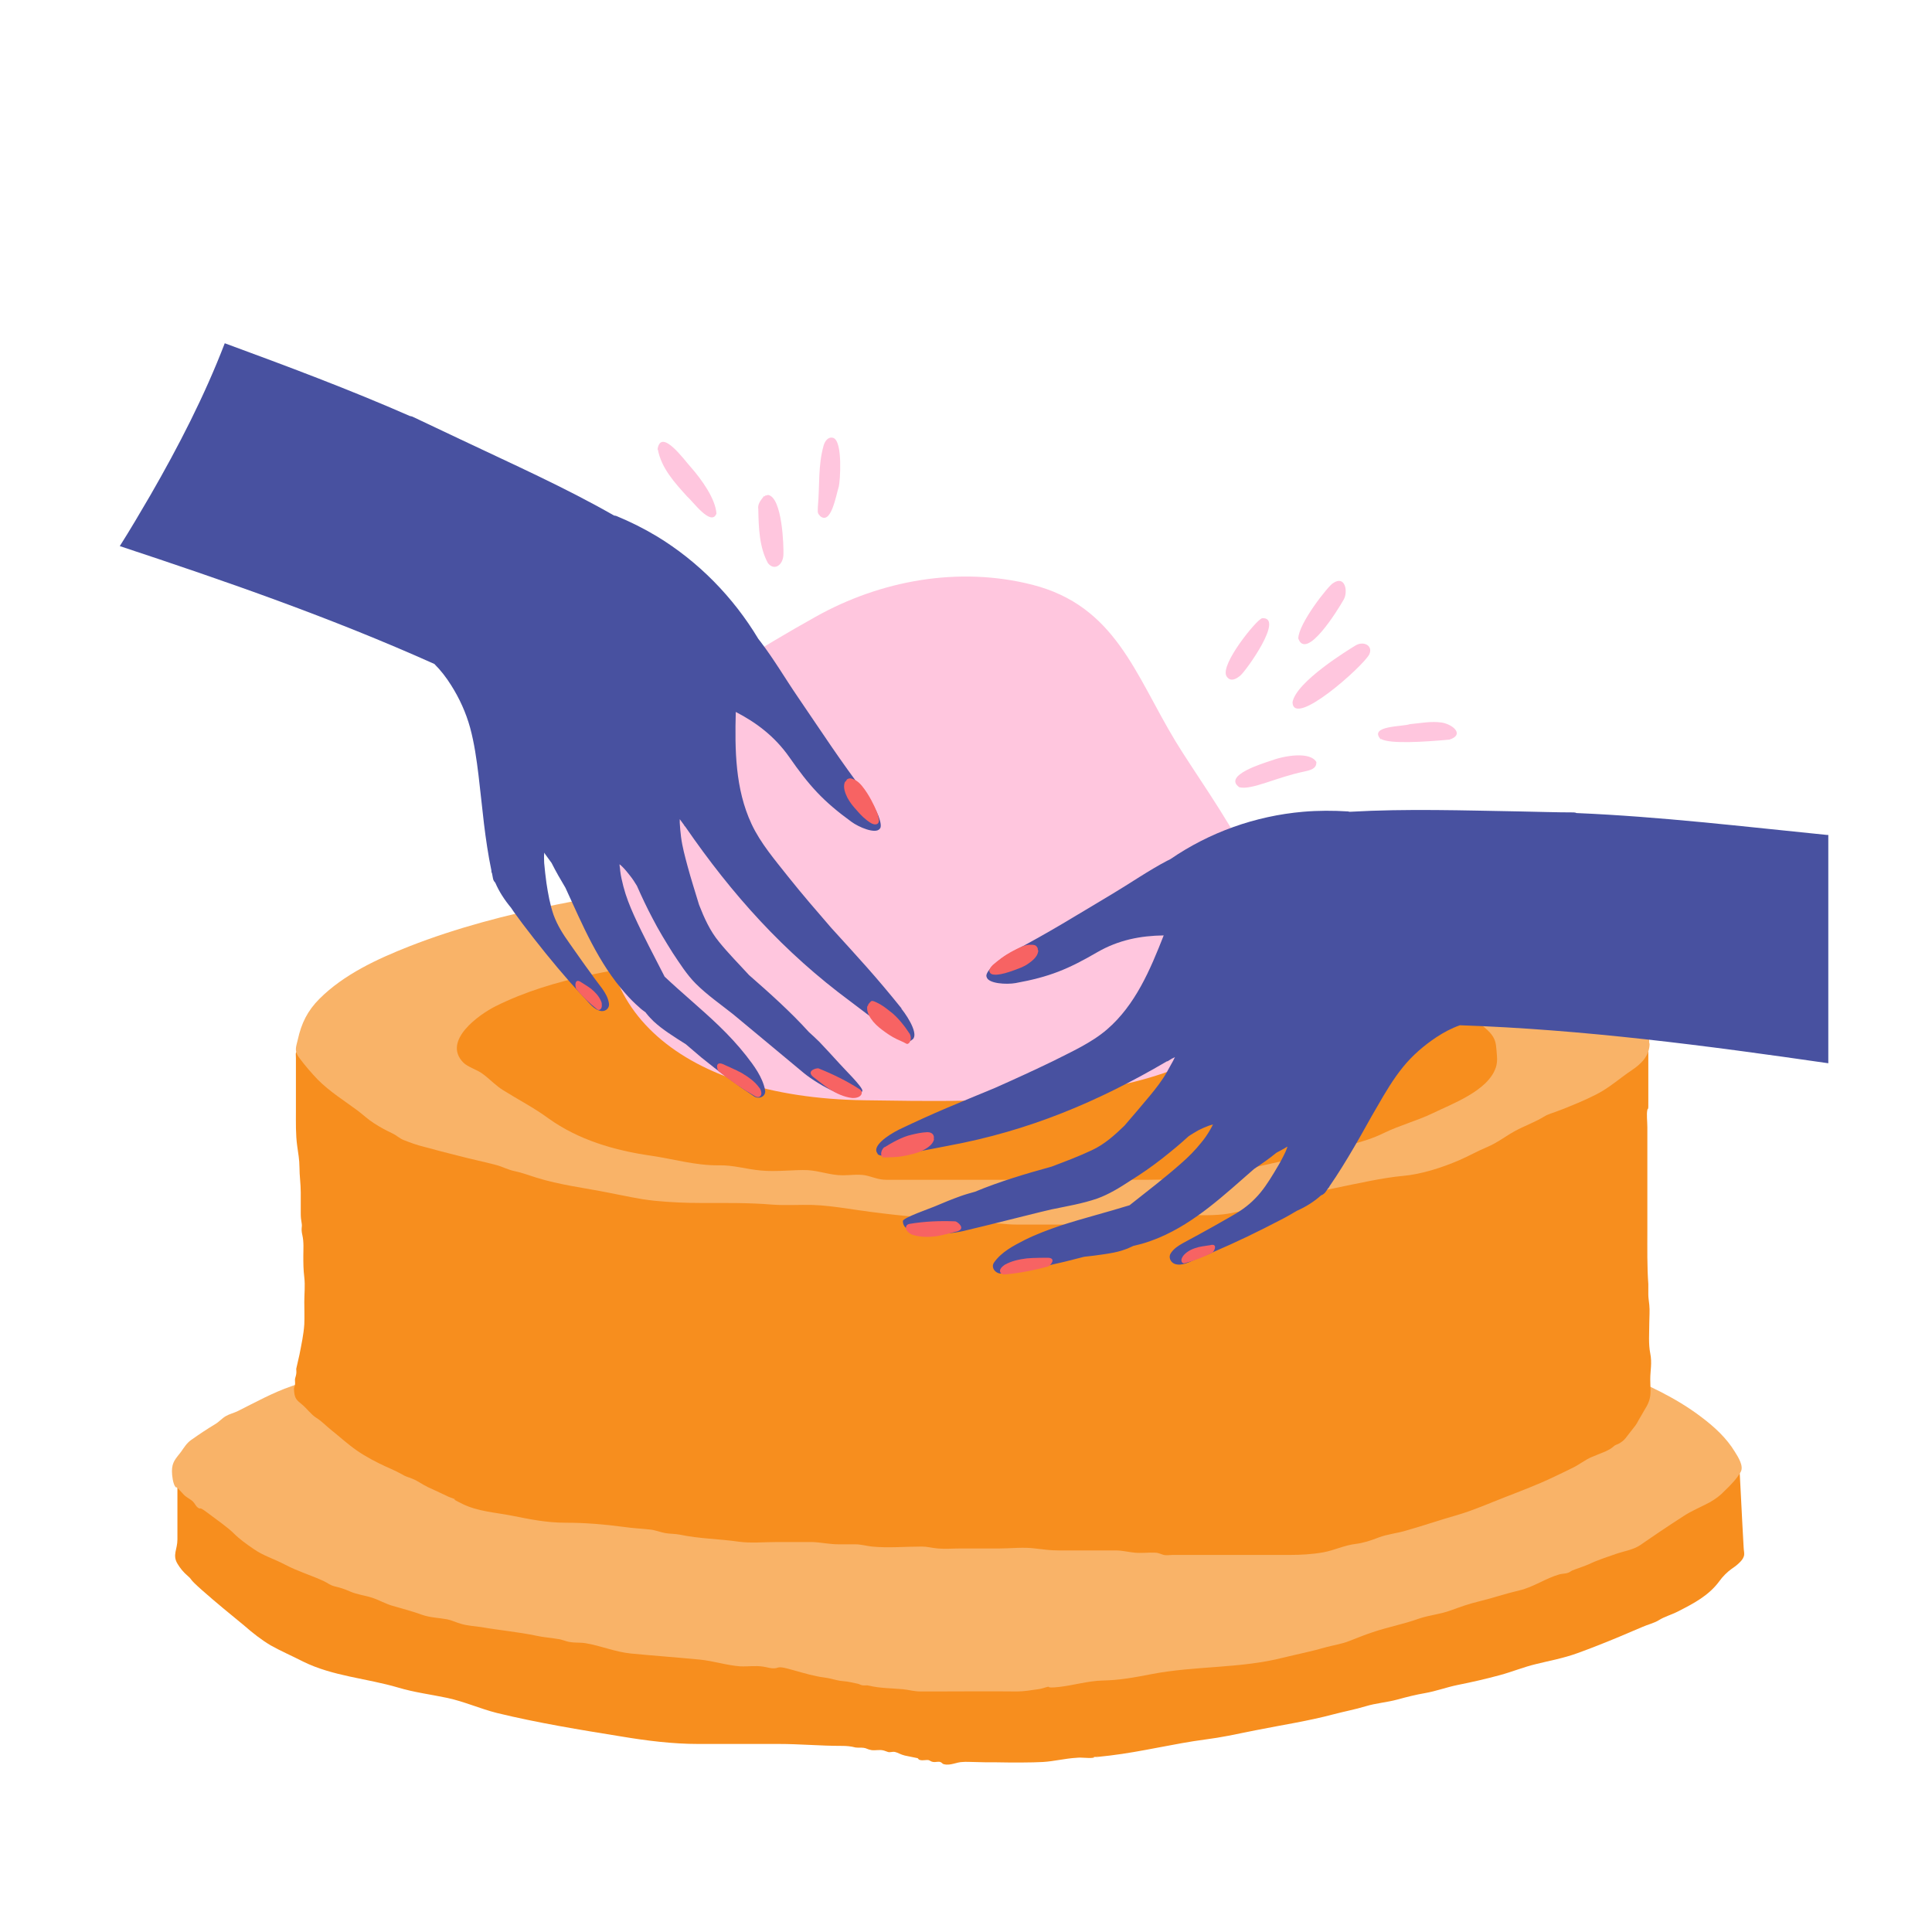 <?xml version="1.0" encoding="UTF-8"?>
<svg id="Calque_1" xmlns="http://www.w3.org/2000/svg" version="1.1" viewBox="0 0 600 600">
  <!-- Generator: Adobe Illustrator 29.2.1, SVG Export Plug-In . SVG Version: 2.1.0 Build 116)  -->
  <defs>
    <style>
      .st0 {
        fill: #4851a0;
      }

      .st1 {
        fill: #ffc6de;
      }

      .st2 {
        fill: #f9b368;
      }

      .st2, .st3 {
        fill-rule: evenodd;
      }

      .st3, .st4 {
        fill: #f78e1e;
      }

      .st5 {
        fill: #f76363;
      }
    </style>
  </defs>
  <g>
    <path class="st4" d="M260.2,294.6l-.6.6c.5,0,1,.2,1.5.2l-.8-.8h0Z"/>
    <path class="st3" d="M540.2,455.3c-.2.5,0,1.8.1,2.3.3,5.2.5,10.4.8,15.6.1,2.4.3,4.9.4,7.3,0,.9.4,2.2,0,3-.4,1.3-2.6,3-3.7,3.7-1.4,1-2.8,2.4-3.8,3.8-3.3,4.5-7.9,6.9-12.8,9.4-2.1,1.1-4.2,1.6-6.1,2.8-1.5.9-3.3,1.3-4.9,2-2.4,1-4.9,2.1-7.3,3.1-4.3,1.8-8.6,3.5-13,5.1s-8.5,2.3-12.9,3.4c-3.8.9-7.4,2.4-11.1,3.4-4.4,1.2-8.8,2.2-13.3,3.1-3.4.7-6.6,1.9-10,2.5-2.9.5-5.7,1.2-8.6,2-3.3.9-6.6,1.1-9.9,2.1-3.3,1-6.6,1.6-10,2.5-7.9,2.1-15.9,3.3-23.9,4.9s-10.5,2.2-15.8,2.9c-9.9,1.3-19.7,3.8-29.7,5s-2.3,0-3.5.2-1.2.4-1.8.5c-1.6.2-3.4-.2-5.1,0-3.5.2-7,1.1-10.4,1.3s-9.7.2-14.5.1c-2.4,0-4.8,0-7.2-.1-1.1,0-2.2-.1-3.2,0-1.9,0-3.8,1.2-5.8.7-.6-.1-.6-.5-1.2-.7s-1.5.1-2.2,0-1-.5-1.5-.6-1.7.2-2.5,0-.5-.5-.9-.6c-1.3-.3-2.6-.5-3.9-.8s-2.1-.9-3-1.1-1.5.2-2.2,0-1-.4-1.5-.5c-1.2-.3-2.5.1-3.7-.1s-1.5-.6-2.4-.7-1.6,0-2.5-.1c-1.5-.4-2.8-.5-4.4-.5-6.5,0-12.9-.6-19.5-.6s-16.7,0-25,0c-7.9,0-15.9-1-23.7-2.3-13-2.1-25.9-4.2-38.7-7.3-5.2-1.3-10.3-3.6-15.5-4.7s-10.2-1.7-15.2-3.2c-9.8-2.9-20.3-3.5-29.6-8.1-3.3-1.7-6.8-3.2-10-5-2.9-1.7-5.8-4-8.3-6.2-4.4-3.6-8.8-7.2-13.1-11s-2.8-3-4.3-4.3-2.4-2.4-3.3-3.9c-1.6-2.7,0-4.4,0-7.5v-16.5c0-.3,5.2-.6,14.6-.8,34.5-24.1,123.8-41.4,228.4-41.4s195.7,17.6,229.4,42.1c9.6,0,12.7-6.1,12.7-6.1Z"/>
    <path class="st2" d="M300.2,398.5c0,0,0-.2.1-.3.3-.4,0-.5.4-.8s1.8,0,2.2,0c2.7,0,5.3,0,8,0,5.3,0,10.5.2,15.8.3,10.2.3,20.5.8,30.7,1.5,19,1.2,37.9,3.1,56.7,5.8,16.4,2.3,32.7,5.2,48.8,9.1,13.1,3.1,26.2,6.9,38.8,11.9,9.3,3.7,18.7,8,26.7,14.1,4,3,7.8,6.5,10.4,10.8,1,1.6,2.8,4.4,1.8,6.2-1.1,2-3.2,4.2-4.9,5.8-1.5,1.6-2.9,2.6-4.8,3.7-2.8,1.5-5.4,2.5-8,4.2-2.5,1.6-4.9,3.2-7.3,4.8s-4.2,2.9-6.3,4.3-4.9,1.8-7.5,2.7-5.7,1.9-8.4,3.2c-1.4.6-2.9,1.1-4.3,1.6s-1.3.7-2,1-1.8.3-2.7.5c-4.3,1.2-8.2,4-12.5,5s-8,2.3-12.1,3.3-6.1,1.8-9.2,2.9c-3.2,1.2-6.8,1.5-10,2.6-4.7,1.7-9.6,2.6-14.3,4.2-2.5.8-4.8,1.8-7.2,2.7-2.2.9-4.8,1.3-7.1,1.9-4.4,1.3-9,2.2-13.5,3.3-13.3,3.4-27.3,2.5-40.8,5.1-5.2,1-9.9,1.9-15.2,2-4.6.1-9.1,1.5-13.6,2s-2.5-.3-3.7,0-1.8.6-2.8.7c-2.1.3-4.4.7-6.6.7-8.7-.1-17.3,0-25.9,0-1.3,0-2.7,0-4,0-2,0-3.6-.5-5.5-.7-3.4-.3-7.2-.3-10.5-1.1-.7-.2-1.3,0-2-.1s-1-.4-1.5-.5c-1.5-.3-3-.7-4.5-.8s-2.7-.5-4-.8-2.7-.4-4.1-.7c-3.1-.6-6.1-1.6-9.2-2.4s-2.7-.2-4-.1-2.2-.3-3.5-.5c-2.4-.4-4.8,0-7.2-.1-4.2-.3-8.4-1.7-12.6-2.1-7.2-.7-14.3-1.2-21.5-1.9-4.8-.5-9.2-2.4-14-3.2-2-.3-3.9,0-5.9-.6s-1.8-.6-2.7-.7c-2.2-.4-4.4-.5-6.6-1-5.7-1.2-11.5-1.7-17.2-2.7-2-.3-4.2-.4-6.2-1-1.5-.4-2.8-1.1-4.3-1.4-2.7-.5-5.2-.5-7.8-1.4-3-1.1-6.1-1.9-9.2-2.8-2.1-.6-4.2-1.8-6.3-2.5s-4.8-1-7-2c-1.6-.7-2.8-1.1-4.5-1.5s-2.3-1.1-3.6-1.7c-3.9-1.8-8-3-11.8-5s-6.9-2.8-10-5c-2.2-1.5-4.3-3-6.1-4.8s-5.5-4.4-8.3-6.5-1.8-.8-2.7-1.4-1-1.3-1.7-2-2.1-1.3-2.9-2.2-1.2-1.3-1.8-1.9-.5-.1-.7-.4c-.8-1-1.1-3.6-1.1-4.9,0-2.9,1.2-3.9,2.8-6,1-1.4,1.8-2.8,3.3-3.8,2.4-1.7,4.8-3.3,7.3-4.8,1.2-.7,2.1-1.8,3.3-2.5s2.6-1,3.8-1.6c5.4-2.7,10.8-5.7,16.6-7.7,4.4-1.5,8.5-3.2,13-4.3,6.6-1.7,13.2-3.5,19.7-5.3,7.2-2,14.7-2.6,22-4,2.9-.6,5.8-.7,8.6-1.3s6.8-2,10.3-2.7c5.3-1,10.6-2.3,15.9-3.3,3-.6,6.1-.6,9.2-1s7.9.3,11.9-.3c3.8-.5,7.6-1.3,11.4-1.7,5.1-.5,10.3-.2,15.4-.9,4.8-.7,9.4-1.2,14.2-1.7,3.9-.4,7.9-.2,11.8-.2s7.5,0,11.3,0c1.1,0,2.2.1,3.3-.1s.8-.5,1.3-.6c.9-.2,1.8.2,2.7,0s.8-.4,1.3-.6c.8-.2,1.5,0,2.3-.1,1.2-.1,2.1-.8,3.1-1.2,2.6-1,5.1-.8,7.8-.8h8c1.1,0,3.1.4,4,0,.7-.3.8-1.1,1.1-1.7Z"/>
    <g>
      <path class="st2" d="M102.7,340.9c-2.1-1.7-3.8-3.3-5.3-5.1,1.4,1.7,3.2,3.4,5.3,5.1Z"/>
      <path class="st2" d="M102.8,341c.7.6,1.5,1.2,2.3,1.7-.8-.6-1.6-1.2-2.3-1.7Z"/>
      <path class="st2" d="M106.9,344c1.5,1,3.1,2,4.9,3-1.7-1-3.4-2-4.9-3Z"/>
      <path class="st2" d="M112.8,347.5c1.1.6,2.2,1.2,3.3,1.7-1.1-.6-2.2-1.1-3.3-1.7Z"/>
      <path class="st2" d="M138.9,358.4c1.5.5,3,1,4.5,1.4-1.5-.5-3-.9-4.5-1.4Z"/>
      <path class="st2" d="M443.9,364.5c2.3-.6,4.6-1.1,6.9-1.7-2.2.6-4.5,1.2-6.9,1.7Z"/>
      <path class="st2" d="M505.2,338.3c.4-.4.8-.8,1.2-1.2-.4.4-.8.8-1.2,1.2Z"/>
      <path class="st2" d="M506.4,337c.4-.4.7-.8,1.1-1.2-.3.4-.7.8-1.1,1.2Z"/>
      <path class="st2" d="M507.5,335.8c.7-.8,1.3-1.7,1.9-2.5-.5.8-1.2,1.7-1.9,2.5Z"/>
      <path class="st2" d="M510.7,330.7c-.3.6-.6,1.3-1,1.9.4-.6.7-1.3,1-1.9Z"/>
    </g>
    <path class="st3" d="M511.9,325.3c0,5.2,0,10.5,0,15.7s0,2.4-.3,3.7,0,3.7,0,5.4v32c0,5.6-.1,11.2.3,16.7,0,1.1,0,2.1,0,3.2s.2,2.1.3,3.2c.2,1.8,0,3.8,0,5.6,0,3.2-.3,6.5.3,9.5s0,5.4,0,8,.3,4.3-.2,6.2-1.5,3.1-2.4,4.8c-.3.6-.7,1.1-1,1.7s-.7,1.3-1,1.7c-.8,1.1-1.7,2.1-2.5,3.2s-1.2,1.5-2.1,2.1-1.3.6-1.8.9c-.8.6-1,.9-2,1.4s-.9.5-1.5.7c-1.3.5-2.4,1-3.7,1.5-2.1.9-3.9,2.4-6,3.4s-3.8,1.9-5.8,2.8c-5,2.4-10.1,4.3-15.2,6.3-4.9,1.9-9.6,4-14.7,5.5-5.3,1.5-10.5,3.3-15.8,4.8-2.9.9-5.8,1.1-8.7,2.2-2.3.9-4.7,1.7-7.2,2-3.4.4-6.6,2-10,2.6-3.3.6-7,.8-10.3.8-9,0-18,0-26.9,0-3.2,0-6.4,0-9.6,0-.8,0-1.9.2-2.7,0s-1.6-.7-2.7-.7c-2.1-.1-4.2.2-6.3,0s-3.8-.7-6-.7-4.1,0-6.1,0c-3.8,0-7.7,0-11.5,0-2.6,0-4.8-.3-7.3-.6-3.6-.5-7.7,0-11.3,0s-8.1,0-12.2,0c-2.2,0-4.5.2-6.7,0s-3.3-.6-5-.6c-5.1,0-10.4.5-15.5,0-1.8-.2-3.4-.7-5.3-.7s-3.4,0-5.1,0c-2.8,0-5.4-.6-8.1-.7-3.7,0-7.5,0-11.2,0s-7.9.4-11.6-.1c-6.1-.9-12.3-.9-18.4-2.2-1.5-.3-3-.2-4.6-.5s-3.2-1-4.8-1.1c-2.7-.3-5.3-.4-8-.8-6-.8-11.9-1.3-18-1.3s-11.2-1.1-16.8-2.2c-5.1-1-10.5-1.3-15.2-3.6s-1.5-1.1-2.4-1.5-1.8-.6-2.7-1.1c-1.8-.9-3.7-1.7-5.6-2.6s-3.1-1.9-4.8-2.6-2.2-.7-3.3-1.4c-2.3-1.3-4.7-2.2-7.1-3.4-3.4-1.7-6.2-3.3-9.1-5.6s-3.7-3.1-5.6-4.6-3-2.8-4.9-4c-1.7-1.1-2.9-2.9-4.5-4.2s-2.3-1.8-2.4-4.7c0-.6.2-.8.3-1.3s0-1.1,0-1.6.3-1.1.4-1.8,0-1.1,0-1.6c.3-1.5.7-2.9,1-4.4.6-3.1,1.3-6.3,1.5-9.4.1-2.3,0-4.7,0-7s.3-5.1,0-7.6-.3-4.4-.3-6.6.2-4.3-.3-6.5,0-2.4-.2-3.6c-.2-1.1-.3-2-.3-3.1,0-2.2,0-4.4,0-6.6,0-2.6-.4-5.2-.4-7.8,0-2.2-.4-4.5-.7-6.6-.5-3.6-.4-7.3-.4-11v-11.8c0-1.5,0-3,0-4.5s-.3-1.9.8-2.1,2.3,0,3.3,0h415.9v107.1c0,.4,0,.7,0,1.1"/>
    <path class="st2" d="M512.3,324.1c0,3.8-2.7,6.4-5.6,8.3-3.7,2.5-6.9,5.4-10.8,7.4s-7.2,3.3-10.7,4.7-4.1,1.3-5.9,2.4c-2.8,1.7-6,2.8-8.9,4.4-2.9,1.6-5.4,3.6-8.5,4.9s-5.7,2.8-8.7,4.1c-5.3,2.3-11.8,4.4-17.6,4.9s-14.4,2.4-21.6,3.9-7.9,1.1-11.9,1.8c-3.2.5-6.1,1.9-9.1,3-3.8,1.4-7.6,2.3-11.5,3s-9.8.5-14.7.4c-6.3,0-12.4.9-18.6,1.7-6.6.9-13.2,1.4-19.9,1.3-4.2,0-8.4,0-12.6,0-3.4,0-6.7-.6-10.1-.6-4.5,0-8.9-.9-13.4-1.2-9.7-.6-19.5-1.7-29.2-3.2-3.6-.5-7.2-1-10.8-1.1s-8.3.2-12.4-.1c-7.2-.6-14.4-.5-21.6-.5-5.1,0-10-.2-15-.7-4.8-.5-9.5-1.6-14.2-2.5-7.5-1.5-15.2-2.4-22.5-4.7-2.3-.7-4.3-1.5-6.7-2-2-.4-3.8-1.4-5.7-1.9-3.8-1-7.7-1.8-11.5-2.8-3.7-.9-7.4-1.9-11.1-2.9-2-.5-4-1.2-6-2-1.4-.5-2.3-1.5-3.6-2.1-2.1-1-3.8-1.9-5.8-3.2s-3.2-2.5-4.9-3.8c-4.3-3.2-8.7-5.9-12.5-9.7-2-2.1-4-4.4-5.7-6.7-1.7-2.2-1.1-3.3-.5-5.8,1.1-5,3-8.9,6.7-12.6,7.6-7.6,18-12.4,27.9-16.3,14.8-5.8,30.3-9.8,45.9-13,42.4-8.7,86.1-11.6,129.4-11.6,115.8,0,209.8,24.5,209.8,54.7Z"/>
    <path class="st3" d="M464.5,331.6c-2.4,7.2-13.8,11.3-19.5,14.1-5,2.4-10.4,3.8-15.3,6.2-6.1,3-13.1,4.2-19.5,5.8-17.2,4.2-35.2,8.7-53.9,8.7h-71c-3.3,0-6.6,0-9.9,0-2.7,0-4.3-.9-6.7-1.4-2.3-.4-4.7,0-7,0-3.8,0-7.2-1.4-10.9-1.6s-9.8.6-14.6.1c-4.5-.4-8.4-1.7-13-1.6-7.1.1-14.2-2-21.1-3-11.2-1.6-22.5-4.9-31.8-11.6-4.5-3.3-9.2-5.7-14-8.7-2.3-1.4-4.2-3.5-6.4-5.1-1.7-1.3-4.6-2.1-6-3.5-6.7-6.8,5-15,10-17.5,18-9,39.6-11.9,59.3-14.5,29.6-3.9,59.5-5.4,89.3-5.4,39.9,0,80.8,1.9,119.9,10.7,11.2,2.5,23.5,5.3,33.2,11.8s8.8,7.6,9.3,12.9c.1,1.3,0,2.5-.4,3.7Z"/>
  </g>
  <g>
    <path class="st1" d="M200.9,224.4c16.7-11.5,34.9-23.1,52.3-32.8,20.3-11.4,44.6-15.8,67.4-10,25.8,6.6,31.9,27.8,44.4,48.5,11.4,18.8,38.9,53.2,29.7,76.1-15.8,39-91.5,35.9-126.2,35.5-58.8-.8-90.5-31-77.2-72.8,4.4-13.7-2.1-36.3,9.6-44.4Z"/>
    <path class="st0" d="M280,313.2c-8.2-10.2-13.1-15.4-21.9-25.1-4.5-5.2-9-10.4-13.3-15.8-4.1-5.2-8.6-10.4-11.4-16.4-5.1-10.9-5.2-23.1-4.9-34.8,6.4,3.3,12.1,7.6,16.6,14,6.2,8.9,10.5,13.7,19.3,20.1,2.3,1.7,7.5,3.9,8.8,2.2,1.2-1-1-6.4-4-10.3-8.7-11.5-13.2-18.6-21.4-30.6-3.9-5.7-7.4-11.7-11.6-17.2-.2-.3-.5-.6-.7-.9-7.8-13-18.7-24.1-31.6-31.9-4-2.4-8.2-4.5-12.6-6.3-.2,0-.4-.1-.6-.1-15.4-8.8-31.6-16-47.6-23.6-5-2.4-10-4.7-15-7.1-.3-.1-.6-.2-.8-.2-18.9-8.3-38.2-15.5-57.5-22.6-6.3,16.4-14.4,32.1-23.1,47.2-3.1,5.3-6.2,10.6-9.5,15.8,33,10.9,65.8,22.3,97.7,36.6,2,2,3.7,4.2,5.2,6.6,2.6,4.1,4.6,8.5,5.9,13.2,1.3,4.8,2,9.8,2.6,14.7.6,5,1.1,10,1.7,15.1.6,4.9,1.3,9.7,2.3,14.5,0,.3,0,.6.2.9.1.5.2,1,.3,1.6.1.6.4,1,.7,1.3,1.2,2.8,2.9,5.4,4.9,7.8,1.1,1.7,2.4,3.3,3.6,5,4.7,6.2,9.6,12.3,14.7,18.1,1.4,1.6,2.9,3.2,4.4,4.8,1.5,1.6,3.1,3.9,5.4,4.2,1.4.1,2.6-1,2.3-2.5-.3-1.7-1.1-3.1-2.1-4.5-1.1-1.5-2.3-3-3.4-4.6-2.3-3.1-4.5-6.3-6.7-9.4-2-2.8-3.8-5.6-5-8.9-1.1-3.2-1.7-6.6-2.2-9.9-.3-2.1-.5-4.1-.7-6.2,0-.9-.1-1.9,0-2.8,0-.1,0-.3,0-.4.3.4.5.8.7,1,.5.7,1.1,1.5,1.6,2.2,1.3,2.6,2.8,5.2,4.3,7.7,5.3,11.5,10.2,23.4,18.7,32.9,1.3,1.5,2.7,2.9,4.2,4.2.6.6,1.3,1.1,2,1.6.1.2.2.3.3.4.7.9,1.4,1.6,2.2,2.4,1.4,1.3,3,2.5,4.6,3.6,1.8,1.2,3.6,2.4,5.4,3.5,1.6,1.4,3.2,2.7,4.8,4.1,5.3,4.3,10.8,8.4,16.4,12.1,1.5,1,3.8,0,3.4-2-.8-4-3.4-7.5-5.9-10.7-2.6-3.3-5.4-6.3-8.4-9.2-5.5-5.3-11.4-10.1-16.9-15.3-3.2-6.3-6.6-12.6-9.5-19-1.3-2.9-2.5-5.9-3.3-9-.4-1.6-.8-3.2-1-4.9,0-.7-.2-1.3-.2-2,.4.3.7.6,1,.9.8.8,1.6,1.8,2.3,2.7.8,1,1.5,2.1,2.1,3.1,1.5,3.4,3.1,6.8,4.8,10,1.9,3.7,4.1,7.3,6.3,10.8,2.2,3.3,4.4,6.8,7.2,9.6,3.5,3.5,7.7,6.4,11.6,9.5.3.2,17.4,14.5,22,18.3,4.3,3.5,16.2,10.5,18.1,5.5.4-1-6.1-7.3-7.1-8.5-2.1-2.3-4.1-4.5-6.2-6.7-1.1-1.1-2.2-2.1-3.3-3.1-5.7-6.3-12.2-12.1-18.6-17.7-3.1-3.4-6.4-6.7-9.3-10.3-2.8-3.4-4.6-7.4-6.2-11.5-1.2-4-2.5-8-3.6-12.1-.8-3-1.6-5.9-2-9-.2-1.5-.3-2.9-.4-4.4,0-.4,0-.7,0-1.1.5.6.9,1.3,1.4,1.9,0,.2.2.3.3.4,14.6,21.2,30.6,39,51.3,54.3,5.7,4.3,17.9,13.9,19,12,2.4-1.2-.6-6.5-3.2-9.8Z"/>
    <path class="st0" d="M568,259.3c-.2,0-.4,0-.6,0-25.9-2.6-51.8-5.7-77.8-6.8-.2-.1-.5-.2-.9-.2-5.5,0-11-.2-16.5-.3-17.6-.3-35.3-.9-52.9.1-.2,0-.4,0-.6-.1-4.7-.3-9.3-.3-14,.1-14.9,1.3-29.1,6.4-41.2,14.7-.3.2-.6.3-1,.5-5.9,3.1-11.5,7-17.2,10.4-12.1,7.2-19,11.6-31.3,18.1-4.2,2.2-8.3,6.2-7.6,7.6.5,2.1,6.2,2.4,9,1.9,10.5-1.9,16.3-4.3,25.4-9.6,6.6-3.8,13.4-5.1,20.6-5.2-4.2,10.7-8.8,21.6-17.6,29.2-4.9,4.2-11,6.9-16.7,9.8-6,2.9-12.1,5.7-18.2,8.4-11.8,4.9-18.2,7.4-29.7,12.9-3.6,1.8-8.5,5.2-6.7,7.4.3,2.2,15.1-1.1,22.1-2.4,24.9-4.6,46.3-13.6,67.8-26.2.2,0,.3,0,.5-.2.6-.4,1.3-.8,2-1.1-.2.3-.3.6-.5,1-.7,1.3-1.4,2.5-2.1,3.8-1.5,2.6-3.3,4.9-5.2,7.2-2.6,3.1-5.2,6.2-7.9,9.3-3,2.9-6.2,5.8-10.1,7.6-4,1.9-8.3,3.5-12.5,5.1-8,2.2-16.1,4.6-23.8,7.8-1.4.4-2.9.8-4.3,1.3-2.8,1-5.5,2.1-8.3,3.3-1.4.6-9.8,3.5-9.8,4.5-.1,5.4,13.5,4.3,18.8,3.1,5.7-1.3,26.9-6.7,27.3-6.7,4.8-1,9.7-1.8,14.3-3.4,3.6-1.3,7-3.4,10.2-5.5,3.4-2.1,6.7-4.4,9.9-6.9,2.8-2.2,5.6-4.5,8.2-6.9,1-.7,2.1-1.3,3.1-1.9,1-.5,2.1-1,3.2-1.4.4-.1.9-.3,1.3-.4-.3.6-.6,1.2-.9,1.7-.8,1.4-1.7,2.7-2.7,3.9-1.9,2.4-4.1,4.6-6.4,6.6-5.1,4.5-10.6,8.7-15.9,12.9-7.1,2.2-14.3,4-21.4,6.3-3.8,1.3-7.6,2.7-11.2,4.5-3.5,1.8-7.2,3.7-9.5,7-1.1,1.6.6,3.6,2.4,3.4,6.7-.9,13.2-2.1,19.7-3.7,2-.5,4-1,5.9-1.5,2.1-.2,4.2-.5,6.3-.8,1.9-.3,3.8-.6,5.6-1.2,1-.3,2-.7,3-1.2.1,0,.3-.2.5-.2.8-.2,1.6-.4,2.4-.6,1.8-.5,3.7-1.2,5.4-1.9,11.4-4.8,20.4-13.4,29.6-21.4,2.4-1.6,4.7-3.2,6.9-5,.8-.4,1.6-.9,2.4-1.3.2-.1.6-.4,1-.6,0,.1,0,.3-.1.4-.3.9-.7,1.7-1.1,2.5-.9,1.8-1.9,3.5-3,5.3-1.7,2.8-3.5,5.6-5.8,7.9-2.3,2.4-5,4.2-7.9,5.8-3.3,1.9-6.5,3.7-9.8,5.5-1.6.9-3.2,1.7-4.8,2.6-1.4.8-2.8,1.7-3.7,3.1-.8,1.2-.1,2.8,1.2,3.3,2.2.8,4.6-.6,6.5-1.4,2-.8,3.9-1.5,5.8-2.4,7-3,13.8-6.3,20.5-9.8,1.8-.9,3.5-1.9,5.2-2.9,2.7-1.2,5.3-2.8,7.5-4.8.4-.1.8-.4,1.2-.8.3-.4.6-.8.9-1.3.2-.2.4-.4.5-.7,2.7-3.9,5.2-8,7.6-12.1,2.5-4.2,4.8-8.6,7.3-12.8,2.4-4.2,4.9-8.4,7.9-12.1,2.9-3.6,6.5-6.7,10.4-9.3,2.3-1.5,4.7-2.8,7.3-3.7,38.3,1.3,76.4,6.3,114.4,11.8v-70.9Z"/>
    <path class="st5" d="M274.7,356.3c1.9-1.2,5.5-3.3,8.4-3.9,1.7-.4,3-.7,4.9-.8.8,0,1.6.3,1.9,1,.1.3.2.5.1.8,0,.2.1.5,0,.7-.5,1.5-2.1,2.5-3.5,3.2-1.5.8-3.2,1.1-4.8,1.5-1.8.4-3.6.6-5.4.6s-2.1.3-2.5-.4c-.4-.7,0-2.1.9-2.8Z"/>
    <path class="st5" d="M308.3,299.7c1.3-1.1,3.4-2.9,6.5-4.5,1.6-.8,3.5-1.9,5.3-1.8.8,0,1.6,0,2,.8.2.2.2.5.2.7.1.2.2.4.1.7-.3,1.6-1.8,2.8-3.1,3.7-1.4,1-3,1.5-4.6,2.1-1.7.6-3.5,1.2-5.3,1.3-.8,0-1.6,0-2-.7-.5-.7.3-1.7.9-2.3Z"/>
    <path class="st5" d="M376.7,388.9c-2.9,1.5-5.8,2.6-8.8,3.4-.8.2-1.3-.7-.8-1.7.2-.4.4-.7.7-1,1.3-1.3,2.9-1.9,4.4-2.3,1.2-.3,4-.6,4.1-.7,1.9-.2.7,2.1.3,2.3Z"/>
    <path class="st5" d="M325.6,393.3c-4.5,1.2-9,2.1-13.6,2.5-1.2.1-1.9-1-1.1-2,.3-.4.7-.7,1.1-1,2.1-1.2,4.5-1.7,6.9-2,1.9-.2,6.1-.2,6.4-.2,2.9,0,1,2.4.3,2.6Z"/>
    <path class="st5" d="M296.7,379.3c-4.8-.2-9.6,0-14.3.8-1.2.2-1.5,1.6-.3,2.6.5.4.9.7,1.4.8,2.5.8,5.1.7,7.5.4,1.9-.3,6.1-1.5,6.3-1.5,2.8-.9,0-3-.6-3.1Z"/>
    <path class="st5" d="M282.4,320.9c-1.2-1.9-3.7-5.2-6.1-6.9-1.4-1.1-2.4-1.9-4.1-2.7s-1.6-.4-2.2.2c-.2.2-.4.4-.4.7-.2.2-.3.4-.3.7-.1,1.6.9,3.2,1.9,4.4,1.1,1.3,2.4,2.3,3.8,3.3,1.5,1.1,3.1,2,4.8,2.7s1.8,1.2,2.4.7c.7-.5.9-1.9.3-3Z"/>
    <path class="st5" d="M272.8,253.4c-.6-1.6-1.6-4.1-3.5-7.1-1-1.5-2.2-3.3-3.8-4.1-.7-.3-1.4-.7-2.2-.3-.3.1-.4.3-.5.6-.2.1-.4.3-.5.6-.5,1.5.2,3.3.9,4.7.8,1.5,1.9,2.8,3,4,1.2,1.4,2.5,2.7,4.1,3.7.6.4,1.4.7,2.1.4.8-.4.6-1.7.3-2.4Z"/>
    <path class="st5" d="M178.8,306.9c2,2.5,4.3,4.7,6.7,6.6.6.5,1.5-.2,1.4-1.3,0-.4,0-.8-.2-1.2-.7-1.7-1.9-2.9-3.1-3.9-1-.8-3.4-2.2-3.5-2.3-1.7-.9-1.5,1.7-1.2,2Z"/>
    <path class="st5" d="M223.2,332.7c3.6,2.9,7.4,5.5,11.4,7.8,1.1.6,2.1-.1,1.8-1.4-.1-.5-.3-1-.6-1.3-1.4-2-3.5-3.4-5.5-4.6-1.6-.9-5.6-2.6-5.7-2.7-2.7-1.1-1.9,1.8-1.4,2.2Z"/>
    <path class="st5" d="M254.2,331.8c4.5,1.8,8.8,3.9,12.8,6.5,1.1.7.7,2.1-.7,2.5-.6.2-1.1.2-1.6.2-2.6-.3-4.9-1.4-7-2.7-1.6-1-5-3.8-5.2-3.9-2.2-1.9,1.1-2.8,1.8-2.6Z"/>
  </g>
  <g>
    <path class="st1" d="M401.4,218.1c1.1-6.4,17.4-16.3,19.5-17.6,2.5-1.6,5.7,0,4.3,2.8-2.1,3.8-23.5,22.9-23.8,14.8Z"/>
    <path class="st1" d="M204.2,139.6c1-7,8.5,3.5,10.1,5.2,3.8,4.3,7.9,10.2,8.2,14.7-1.6,4.2-7.5-4-9-5.2-4-4.4-8.1-8.9-9.2-14.7Z"/>
    <path class="st1" d="M408.8,236.7c.1,2.1-2,2.5-3.7,2.9-8.8,1.8-16.2,5.8-20.2,4.9-5.3-3.7,7.6-7.5,9.6-8.2,4.2-1.6,12.5-3.1,14.4.5Z"/>
    <path class="st1" d="M403.2,198.3c0-4.6,9.4-16.5,10.8-17.2,3.8-2.6,4.7,2.7,3.3,5.1-1.8,3.2-11.6,19.1-14.1,12.1Z"/>
    <path class="st1" d="M237.3,154c0,0,.1.1.2.2,0-.1.1-.3.2-.3.3,0,.5-.1.8-.2,4.5.7,4.9,16.2,4.8,18.4,0,3.2-2.7,5.4-4.8,2.8-2.7-4.9-2.9-11.1-3-16.7-.3-1.7.8-2.9,1.9-4.3Z"/>
    <path class="st1" d="M428.8,229.6c-3.9-4.3,7-3.9,9-4.7,3.3-.3,6.6-1,10-.5,3.5.6,7.1,3.8,2.3,5.3-7.7.7-18.4,1.4-21.2-.2Z"/>
    <path class="st1" d="M254.6,160.1c-.9-.7-.6-1.7-.6-2.8.6-6.5,0-12.7,1.8-19,.4-1.3,1.4-2.8,3-2.3,3,1.1,2.1,13.6,1.7,15.1-.9,2.8-2.4,12.2-5.9,9.1Z"/>
    <path class="st1" d="M391.8,192c7.4-.7-4.8,16.3-6.6,17.8-1.3,1.1-3.1,2.1-4.3.2-2.1-3.6,9.4-17.6,10.9-17.9Z"/>
  </g>
</svg>